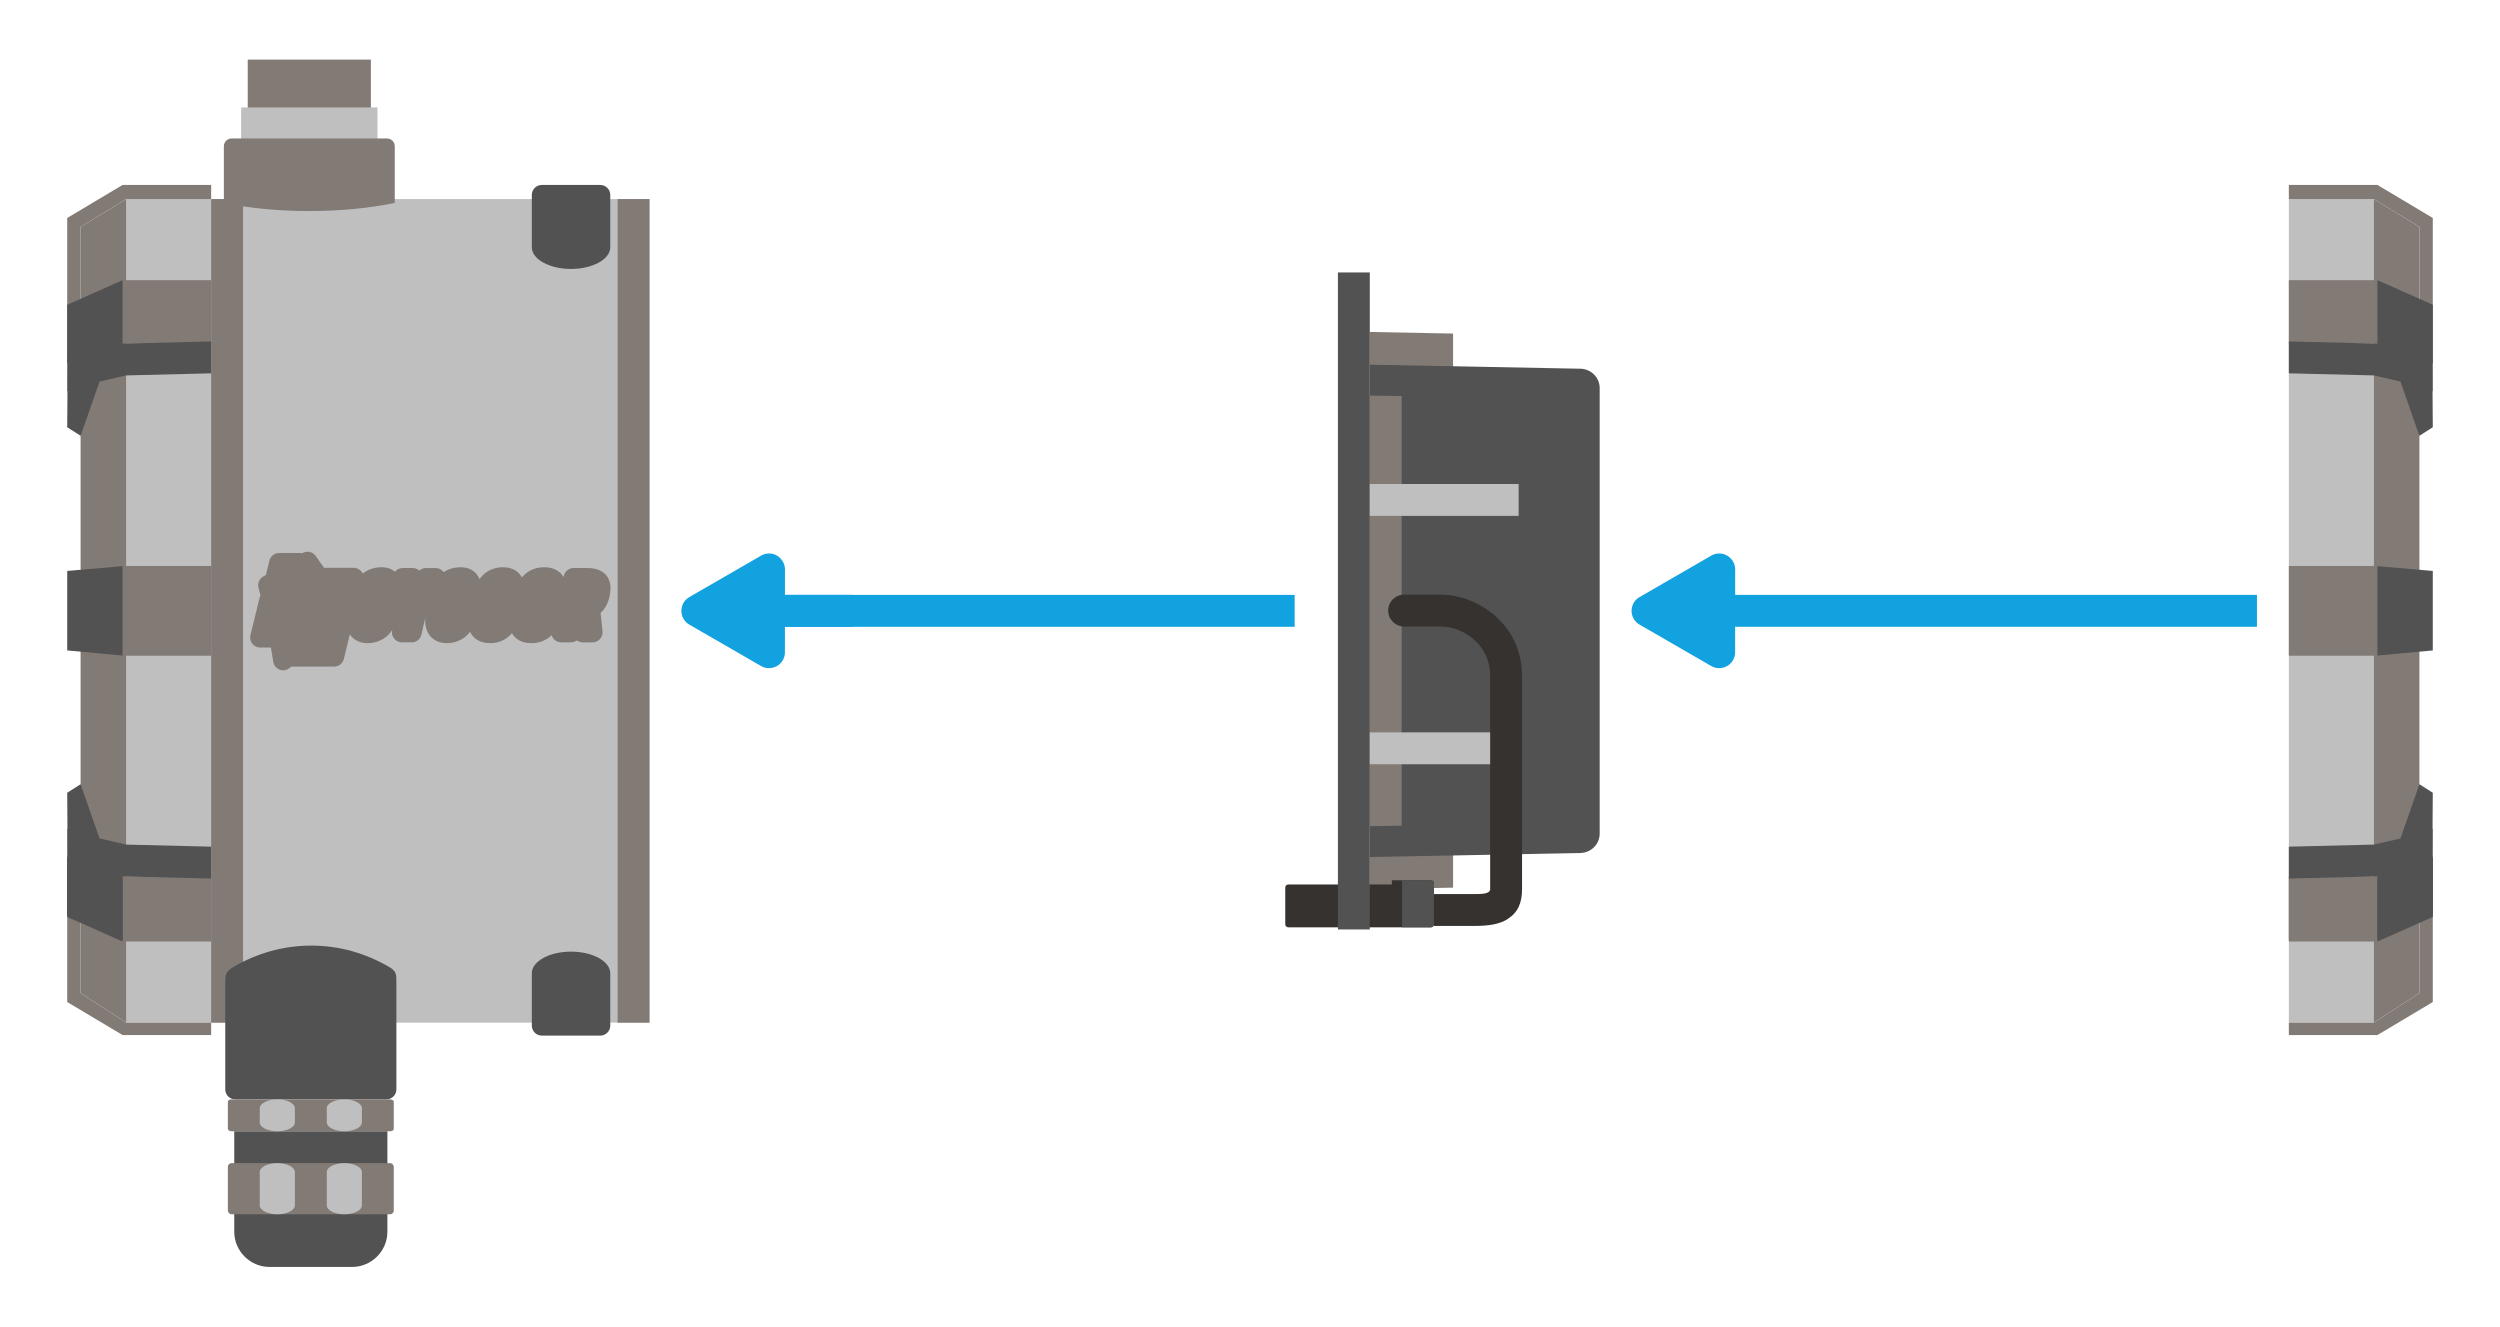 <?xml version="1.0" encoding="UTF-8"?>
<!DOCTYPE svg PUBLIC "-//W3C//DTD SVG 1.1//EN" "http://www.w3.org/Graphics/SVG/1.1/DTD/svg11.dtd">
<!-- Creator: CorelDRAW X8 -->
<svg xmlns="http://www.w3.org/2000/svg" xml:space="preserve" width="1470px" height="780px" version="1.1" style="shape-rendering:geometricPrecision; text-rendering:geometricPrecision; image-rendering:optimizeQuality; fill-rule:evenodd; clip-rule:evenodd"
viewBox="0 0 147000 78000"
 xmlns:xlink="http://www.w3.org/1999/xlink">
 <defs>
  <style type="text/css">
   <![CDATA[
    .fil3 {fill:#36322F}
    .fil4 {fill:#13A2E0}
    .fil2 {fill:#525252}
    .fil1 {fill:#827A75}
    .fil0 {fill:#BFBFBF}
   ]]>
  </style>
 </defs>
 <g id="Layer_x0020_1">
  <g id="_2447482972976">
   <rect class="fil0" x="134584" y="11705" width="4992" height="48427"/>
   <polygon class="fil1" points="139576,11705 142261,13340 142261,58396 139576,60131 "/>
   <rect class="fil1" x="134584" y="33280" width="5209" height="5276"/>
   <polygon class="fil2" points="143048,33571 139793,33290 139793,38546 143048,38246 "/>
   <rect class="fil1" x="134584" y="51631" width="5209" height="3730"/>
   <polygon class="fil1" points="139576,11705 142261,13340 142261,23425 143048,22991 143048,12817 139793,10875 134584,10875 134584,11705 "/>
   <polygon class="fil1" points="139576,60131 142261,58396 142261,48311 143048,48745 143048,58919 139793,60861 134584,60861 134584,60131 "/>
   <rect class="fil1" x="134584" y="16474" width="5209" height="3730"/>
   <rect class="fil1" x="134584" y="51531" width="5209" height="3730"/>
   <polygon class="fil2" points="143048,21373 139793,20205 139793,16474 143048,17920 "/>
   <polygon class="fil2" points="143048,50363 139793,51531 139793,55261 143048,53816 "/>
   <polygon class="fil2" points="134584,20077 139793,20205 143021,21049 143048,25122 142261,25625 141146,22433 139576,22074 134584,21952 "/>
   <polygon class="fil2" points="134584,51658 139793,51531 143021,50687 143048,46614 142261,46111 141146,49302 139576,49662 134584,49784 "/>
   <polygon class="fil2" points="143048,50463 139793,51631 139793,55362 143048,53916 "/>
  </g>
  <g id="_2447482970384">
   <polygon class="fil1" points="85441,52194 80544,52287 80544,19520 85441,19613 "/>
   <path class="fil2" d="M94061 22818l0 26200c0,626 -513,1127 -1138,1138l-12379 237 0 -28949 12379 236c626,12 1138,512 1138,1138z"/>
   <polygon class="fil1" points="82419,48548 80544,48579 80544,23258 82419,23289 "/>
   <path class="fil3" d="M84317 54346l0 -2408c0,-98 -82,-180 -181,-180l-2295 0 0 249 -6087 0c-100,0 -181,81 -181,180l0 2159c0,100 81,181 181,181l8382 0c100,0 181,-82 181,-181z"/>
   <path class="fil2" d="M84317 54346l0 -2408 0 -4c-3,-97 -84,-176 -181,-176l-1694 0 0 2769 1694 0c98,0 178,-79 181,-176l0 -5z"/>
   <rect class="fil2" transform="matrix(4.29338E-14 1.616 -1 2.63999E-14 80544.1 16020)" width="23906" height="1875"/>
   <rect class="fil0" x="80544" y="28459" width="8752" height="1875"/>
   <rect class="fil0" x="80544" y="43063" width="8752" height="1875"/>
   <path class="fil3" d="M82562 36839c-518,0 -938,-420 -938,-938 0,-518 420,-938 938,-938l2158 0c1117,0 2457,492 3426,1466 795,799 1350,1911 1350,3329l0 12520c0,822 -246,1377 -851,1762l0 4c-464,295 -1089,402 -1971,402l-2357 0 0 -1875 2357 0c461,0 947,-7 947,-293l0 -12520c0,-867 -330,-1537 -801,-2010 -601,-605 -1421,-909 -2100,-909l-2158 0z"/>
  </g>
  <polygon class="fil4" points="76126,36856 43267,36856 43267,34980 76126,34980 "/>
  <path class="fil4" d="M40543 36734l4207 2429c447,259 1019,106 1278,-341 85,-148 126,-309 125,-468l1 -1498 3999 0 0 -1876 -3998 0 1 -1498c0,-517 -420,-937 -938,-937 -195,0 -376,59 -525,161l-4162 2403c-447,258 -599,831 -341,1278 88,151 211,268 353,347z"/>
  <path class="fil4" d="M96415 36734l4206 2429c447,259 1020,106 1278,-341 86,-148 127,-309 126,-468l1 -1498 30683 0 0 -1876 -30682 0 1 -1498c0,-517 -420,-937 -938,-937 -195,0 -376,59 -526,161l-4161 2403c-447,258 -600,831 -341,1278 88,151 211,268 353,347z"/>
  <g id="_2447482957488">
   <rect class="fil0" x="12416" y="11705" width="25773" height="48427"/>
   <rect class="fil0" x="7424" y="11705" width="4992" height="48427"/>
   <polygon class="fil1" points="7424,11705 4739,13340 4739,58396 7424,60131 "/>
   <path class="fil1" d="M20570 37303l-340 1395c-44,282 -289,498 -583,498l-2435 0 -65 -6 -139 104c-74,56 -162,95 -259,112 -322,53 -625,-164 -679,-485l-141 -844 -631 0c-46,-2 -92,-7 -138,-18 -316,-76 -510,-395 -434,-711l545 -2225c9,-42 23,-83 41,-122l-114 -447c-62,-247 42,-516 272,-652l168 -99 192 -790c44,-282 289,-498 583,-498l1230 0c43,1 86,6 128,15l11 -6c260,-155 599,-89 779,161 168,232 330,469 494,703l1744 0c48,0 95,6 143,18 177,44 315,164 389,317l100 -75c138,-95 291,-168 457,-217 173,-51 357,-77 551,-77 168,0 324,26 468,79 119,44 226,105 320,183 90,-110 221,-189 374,-210l81 -6 579 -1c150,0 288,56 392,149 118,-104 274,-156 429,-145l536 -1c195,0 367,94 474,240 134,-92 284,-163 449,-211 173,-51 357,-77 551,-77 168,0 325,26 468,79 164,60 305,154 422,279l8 10c89,97 159,206 209,326 80,-115 175,-220 285,-313l3 -2c150,-126 320,-222 510,-286 182,-62 376,-93 580,-93 170,0 330,25 478,74 174,59 322,148 441,267 76,76 140,163 192,259 52,-65 110,-126 174,-183l42 -38c152,-127 323,-223 511,-287 185,-61 378,-92 580,-92 174,0 336,23 486,69 152,47 286,118 401,212l49 40c82,75 151,160 207,257l8 -37c45,-281 289,-496 583,-496l794 0c177,0 338,17 482,51 152,36 288,94 408,172l47 30c151,110 266,255 341,435 65,152 97,320 97,502 -6,190 -19,284 -54,466 -34,158 -80,302 -137,433 -58,131 -130,251 -216,359l-14 19c-50,61 -105,118 -165,170l108 1038c6,35 10,70 10,106 0,326 -265,591 -591,591l-579 0c-127,-2 -248,-44 -345,-115 -98,71 -217,114 -347,114l-532 -1c-55,3 -112,-1 -169,-14 -214,-49 -375,-210 -433,-408l-97 90c-151,127 -323,222 -514,287 -182,62 -375,93 -577,93 -176,0 -336,-22 -480,-66 -175,-52 -325,-135 -450,-249 -88,-80 -161,-171 -218,-272 -60,73 -126,141 -197,202l-12 10c-145,123 -309,217 -489,280 -180,63 -371,95 -571,95 -175,0 -336,-22 -480,-66 -175,-52 -325,-135 -449,-249 -111,-101 -199,-220 -261,-357 -94,129 -206,242 -335,338l-3 1c-150,112 -315,195 -493,251 -175,54 -359,82 -550,82 -180,0 -345,-29 -496,-87 -169,-64 -314,-163 -435,-295l-11 -12c-103,-117 -182,-254 -236,-409 -52,-147 -78,-304 -78,-468l0 -83 13 -177 -237 1027c-66,287 -330,476 -614,457l-529 -1c-325,0 -589,-264 -589,-589 0,-45 6,-89 15,-131l5 -25 -26 42c-104,162 -234,302 -389,417l-3 1c-149,111 -314,194 -494,250 -175,55 -358,83 -550,83 -179,0 -344,-29 -495,-87 -169,-64 -315,-163 -435,-295l-2 -3c-37,-41 -71,-84 -102,-129z"/>
   <rect class="fil1" x="7208" y="33280" width="5209" height="5276"/>
   <polygon class="fil2" points="3952,33571 7207,33290 7207,38546 3952,38246 "/>
   <rect class="fil1" x="7207" y="51631" width="5209" height="3730"/>
   <polygon class="fil1" points="7424,11705 4739,13340 4739,23425 3952,22991 3952,12817 7207,10875 12416,10875 12416,11705 "/>
   <polygon class="fil1" points="7424,60131 4739,58396 4739,48311 3952,48745 3952,58919 7207,60861 12416,60861 12416,60131 "/>
   <rect class="fil1" x="7207" y="16474" width="5209" height="3730"/>
   <rect class="fil1" x="7207" y="51531" width="5209" height="3730"/>
   <polygon class="fil2" points="3952,21373 7207,20205 7207,16474 3952,17920 "/>
   <polygon class="fil2" points="3952,50363 7207,51531 7207,55261 3952,53816 "/>
   <rect class="fil1" x="12416" y="11705" width="1875" height="48427"/>
   <rect class="fil1" x="36315" y="11705" width="1875" height="48427"/>
   <polygon class="fil2" points="12416,20077 7207,20205 3979,21049 3952,25122 4739,25625 5854,22433 7424,22074 12416,21952 "/>
   <polygon class="fil2" points="12416,51658 7207,51531 3979,50687 3952,46614 4739,46111 5854,49302 7424,49662 12416,49784 "/>
   <polygon class="fil2" points="3952,50463 7207,51631 7207,55362 3952,53916 "/>
   <path class="fil2" d="M13245 57913l0 6144c0,322 264,586 586,586l8891 0c322,0 586,-263 586,-586l0 -6242c0,-551 10,-706 -456,-975 -1369,-792 -2914,-1239 -4548,-1239 -1649,0 -3206,453 -4584,1258 -489,285 -475,498 -475,1054z"/>
   <path class="fil2" d="M35298 60894l-3441 0c-322,0 -586,-264 -586,-586l0 -3080c0,-702 1033,-1272 2306,-1272 1274,0 2306,570 2306,1272l1 3 0 3077c0,322 -265,586 -586,586z"/>
   <path class="fil2" d="M35298 10875l-3441 0c-322,0 -586,264 -586,586l0 3080c0,702 1033,1272 2306,1272 1274,0 2306,-570 2306,-1272l1 -3 0 -3077c0,-322 -265,-586 -586,-586z"/>
   <rect class="fil1" x="14567" y="3504" width="7241" height="3750"/>
   <rect class="fil0" x="14178" y="6317" width="8018" height="1875"/>
   <path class="fil1" d="M13622 8141l9131 0c252,0 459,206 459,459l0 3330c-1436,303 -3164,480 -5025,480 -1860,0 -3589,-177 -5024,-480l0 -3330c0,-253 206,-459 459,-459z"/>
   <path class="fil2" d="M13774 66518l0 5906c0,1139 933,2072 2073,2072l4859 0c1140,0 2073,-932 2073,-2072l0 -5906 -9005 0z"/>
   <rect class="fil1" x="13398" y="68392" width="9756" height="3008" rx="215" ry="215"/>
   <rect class="fil1" x="13398" y="64643" width="9756" height="1875" rx="215" ry="134"/>
   <path class="fil0" d="M19214 70878l0 -1963c0,-288 464,-523 1033,-523 568,0 1033,236 1033,523l0 1963c0,287 -465,522 -1033,522 -569,0 -1033,-235 -1033,-522z"/>
   <path class="fil0" d="M19214 65996l0 -831c0,-287 464,-522 1033,-522 568,0 1033,236 1033,522l0 831c0,286 -465,522 -1033,522 -569,0 -1033,-235 -1033,-522z"/>
   <path class="fil0" d="M15273 70878l0 -1963c0,-288 464,-523 1033,-523 568,0 1033,236 1033,523l0 1963c0,287 -465,522 -1033,522 -569,0 -1033,-235 -1033,-522z"/>
   <path class="fil0" d="M15273 65996l0 -831c0,-287 464,-522 1033,-522 568,0 1033,236 1033,522l0 831c0,286 -465,522 -1033,522 -569,0 -1033,-235 -1033,-522z"/>
  </g>
 </g>
</svg>
